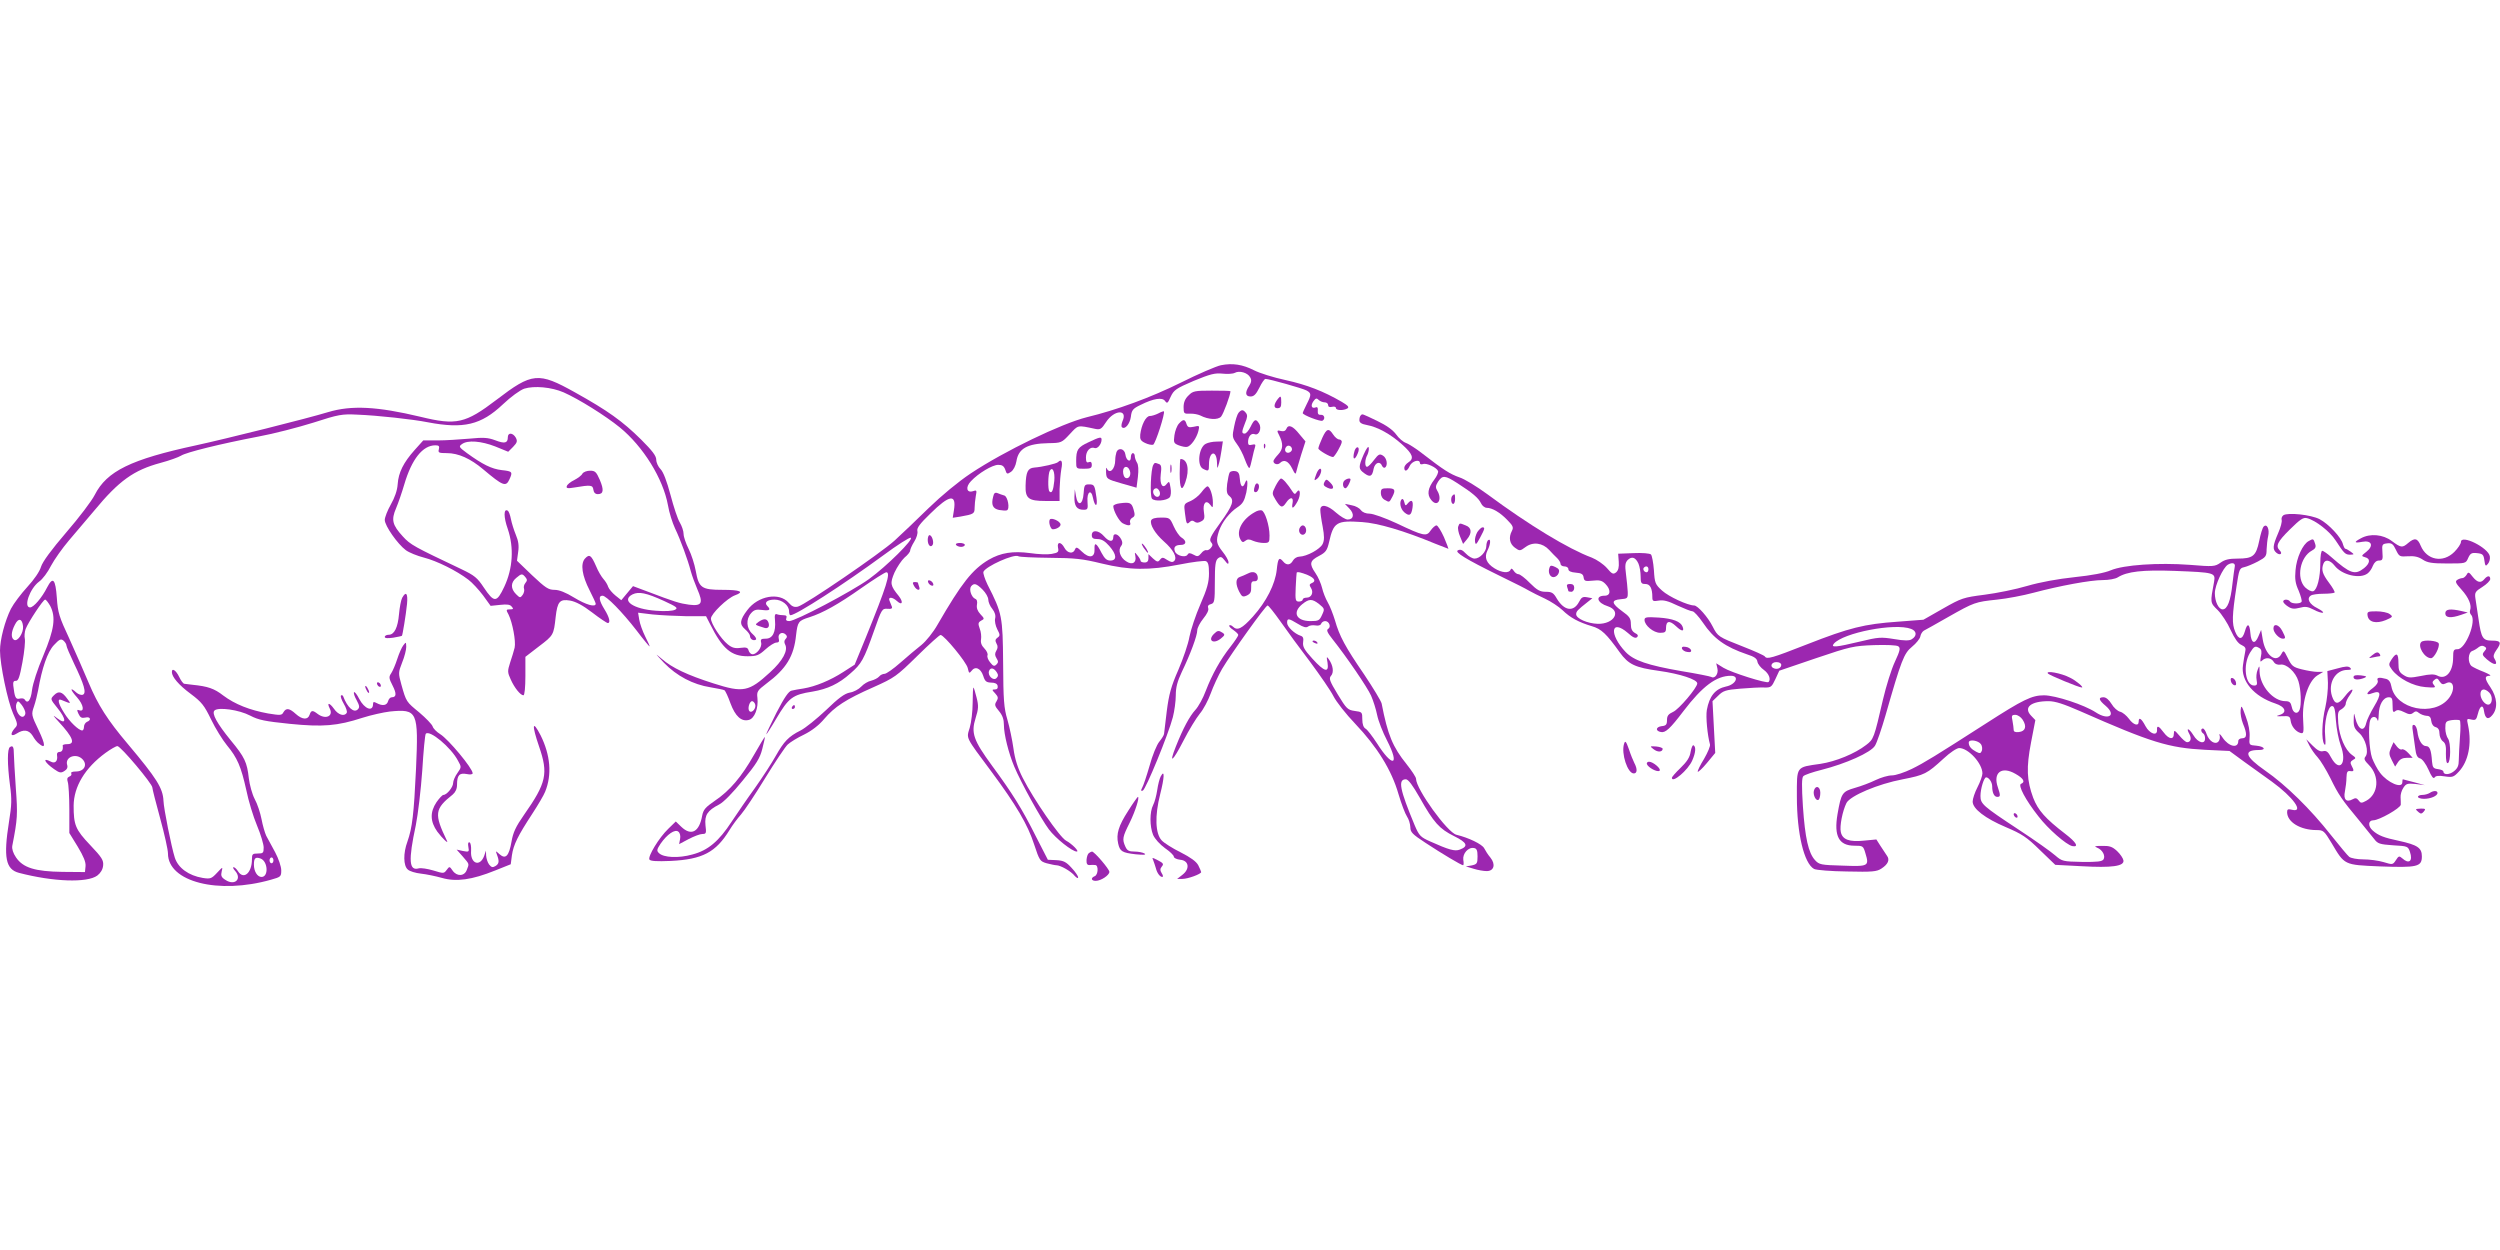 <?xml version="1.0" standalone="no"?>
<!DOCTYPE svg PUBLIC "-//W3C//DTD SVG 20010904//EN"
 "http://www.w3.org/TR/2001/REC-SVG-20010904/DTD/svg10.dtd">
<svg version="1.0" xmlns="http://www.w3.org/2000/svg"
 width="1280pt" height="640pt" viewBox="0 0 1280 640"
 preserveAspectRatio="xMidYMid meet">
<g transform="translate(0,640) scale(0.1,-0.1)"
fill="#9c27b0" stroke="none">
<path d="M6251 4530 c-24 -5 -117 -45 -205 -89 -153 -76 -328 -140 -481 -177
-131 -33 -422 -173 -595 -288 -63 -42 -149 -113 -215 -177 -60 -59 -139 -134
-175 -167 -72 -65 -456 -328 -495 -338 -18 -4 -30 0 -47 20 -48 55 -157 36
-212 -38 -38 -50 -41 -72 -12 -97 15 -13 26 -28 26 -35 0 -16 17 -27 30 -19 5
3 -2 16 -17 29 -32 28 -35 76 -7 107 15 17 27 20 56 16 39 -5 46 1 27 20 -18
18 -1 33 37 33 38 0 74 -29 74 -60 0 -11 3 -20 7 -20 28 0 270 156 476 307 70
52 133 92 140 90 18 -6 -124 -147 -214 -212 -87 -63 -376 -215 -408 -215 -14
0 -19 5 -15 15 4 10 0 15 -14 15 -11 0 -26 2 -34 5 -10 4 -13 -4 -10 -32 5
-59 -12 -93 -47 -93 -24 0 -28 -3 -24 -20 6 -23 -22 -60 -44 -60 -8 0 -17 9
-20 19 -4 15 -11 18 -41 14 -28 -4 -44 0 -66 18 -35 28 -86 106 -86 132 0 24
84 105 123 119 50 18 28 28 -63 28 -109 0 -122 10 -138 98 -6 33 -22 83 -36
111 -14 28 -26 62 -26 77 0 15 -9 41 -19 58 -11 17 -32 81 -48 142 -19 71 -37
118 -51 132 -12 12 -22 34 -22 48 0 20 -20 46 -77 103 -96 95 -172 149 -339
242 -188 105 -219 102 -402 -38 -159 -121 -205 -132 -389 -87 -222 53 -353 60
-473 24 -108 -33 -520 -136 -676 -170 -334 -72 -457 -132 -519 -254 -15 -30
-80 -116 -145 -191 -78 -91 -122 -151 -130 -177 -7 -24 -35 -65 -70 -103 -32
-35 -70 -85 -84 -112 -31 -62 -56 -158 -56 -214 0 -71 39 -259 67 -322 24 -53
25 -59 9 -75 -26 -30 -21 -47 9 -28 36 23 62 20 82 -11 9 -16 23 -34 32 -40
35 -30 35 -8 -1 68 -38 79 -38 81 -24 122 8 24 17 60 21 82 20 115 48 197 81
232 28 30 36 34 49 23 8 -7 15 -18 15 -24 0 -7 18 -49 39 -93 52 -108 65 -152
45 -160 -8 -3 -23 2 -33 11 -34 31 -33 16 3 -24 34 -38 41 -78 10 -66 -10 4
-11 0 -2 -19 9 -19 16 -23 35 -19 26 7 33 -13 8 -22 -8 -4 -15 -15 -15 -25 0
-10 -4 -19 -9 -19 -18 0 -65 45 -92 89 -32 50 -37 77 -14 67 51 -21 50 -21 29
7 -26 36 -44 41 -67 18 -20 -20 -20 -20 17 -66 46 -56 47 -89 1 -54 -27 21
-27 19 6 -17 73 -79 86 -114 44 -114 -14 0 -24 -3 -24 -7 3 -21 -3 -33 -17
-33 -9 0 -14 -7 -12 -17 5 -30 -10 -45 -33 -32 -44 23 -31 -5 18 -39 27 -19
35 -21 52 -10 14 8 19 19 15 31 -13 42 48 64 80 28 25 -28 6 -61 -35 -61 -18
0 -28 -4 -24 -10 3 -6 -1 -13 -10 -16 -11 -5 -13 -12 -8 -28 4 -11 8 -75 8
-141 l0 -120 43 -70 c30 -50 42 -79 40 -100 l-3 -30 -115 1 c-141 2 -202 21
-238 74 -15 22 -22 44 -19 60 27 138 28 160 18 295 -5 77 -10 155 -10 174 0
37 -5 46 -20 36 -14 -8 -14 -86 0 -194 10 -72 9 -103 -5 -189 -29 -183 -17
-243 51 -261 176 -46 349 -52 401 -14 17 13 28 31 30 51 3 27 -6 42 -66 105
-76 80 -85 103 -85 202 1 98 58 193 163 270 26 19 54 35 61 35 17 0 179 -193
179 -212 0 -7 18 -78 40 -158 22 -80 40 -161 40 -180 0 -145 258 -211 528
-134 50 14 52 16 52 48 0 19 -14 60 -31 92 -18 33 -38 71 -46 85 -7 15 -18 53
-24 85 -6 31 -21 78 -35 103 -13 25 -26 73 -30 106 -9 82 -21 108 -93 195 -70
86 -98 137 -83 152 19 19 126 4 183 -26 44 -23 77 -29 202 -42 170 -17 244
-11 373 31 44 14 107 28 140 32 142 14 147 1 134 -294 -11 -231 -19 -301 -44
-372 -22 -59 -21 -124 2 -143 9 -9 40 -18 67 -21 28 -3 76 -13 108 -22 73 -21
153 -10 272 38 l80 32 6 46 c8 54 30 99 104 212 30 46 60 97 66 113 36 88 27
188 -23 289 -43 83 -46 54 -8 -57 48 -139 38 -186 -77 -350 -42 -60 -56 -90
-64 -137 -13 -74 -30 -92 -61 -65 -21 19 -21 19 -14 -1 13 -34 12 -47 -7 -59
-15 -9 -21 -7 -33 8 -8 11 -14 31 -15 45 l-1 26 -9 -27 c-22 -59 -72 -40 -67
26 1 22 -2 41 -8 43 -7 2 -9 -6 -6 -23 5 -26 3 -27 -28 -21 l-32 7 31 -35 c35
-41 34 -36 21 -69 -12 -33 -51 -35 -73 -3 -15 22 -16 22 -30 3 -14 -19 -16
-19 -68 -3 -30 9 -63 14 -75 11 -50 -14 -54 39 -15 221 11 55 26 181 33 280 6
99 14 184 18 188 19 22 129 -69 165 -138 18 -32 18 -33 -3 -63 -12 -16 -22
-40 -22 -51 0 -21 -32 -61 -50 -61 -5 0 -21 -17 -35 -37 -34 -51 -33 -99 4
-151 27 -36 60 -67 49 -46 -66 137 -63 162 30 236 14 12 22 29 22 50 0 49 12
62 49 55 19 -4 31 -2 31 4 0 25 -124 174 -166 200 -18 11 -36 29 -39 40 -4 11
-34 42 -68 71 -67 55 -67 54 -92 143 -16 58 -16 62 4 113 12 29 21 65 21 80
-1 26 -1 26 -15 8 -8 -10 -22 -42 -31 -70 -9 -28 -23 -61 -31 -73 -13 -19 -12
-26 7 -63 21 -41 20 -60 -4 -60 -8 0 -16 -9 -19 -20 -6 -22 -28 -26 -58 -10
-15 8 -19 7 -19 -4 0 -43 -44 -26 -71 26 -11 22 -23 37 -26 34 -4 -3 2 -22 13
-41 15 -28 16 -37 6 -47 -20 -20 -53 9 -75 67 -3 6 -7 7 -11 4 -4 -4 3 -23 14
-42 12 -20 19 -41 15 -47 -12 -20 -44 -10 -65 21 -23 32 -38 34 -22 2 21 -40
-21 -59 -62 -28 -26 20 -33 19 -41 -5 -9 -27 -38 -25 -71 5 -32 29 -49 32 -63
8 -8 -16 -16 -16 -78 -6 -94 17 -170 47 -230 92 -46 36 -79 47 -158 55 -16 2
-35 4 -41 5 -6 0 -18 17 -27 36 -16 33 -37 47 -37 24 0 -25 36 -67 97 -112 56
-42 69 -59 104 -131 22 -46 59 -105 81 -132 53 -64 72 -108 99 -229 11 -55 36
-137 55 -182 19 -45 34 -96 34 -112 0 -28 -3 -31 -30 -31 -27 0 -30 -3 -30
-29 0 -71 -43 -108 -72 -61 -7 11 -17 20 -22 20 -5 0 -2 -8 7 -18 38 -42 -1
-79 -49 -47 -21 13 -24 22 -19 43 6 25 6 25 -24 -7 -28 -30 -34 -32 -73 -26
-72 12 -126 51 -143 104 -17 53 -57 252 -58 291 -3 65 -35 115 -182 290 -105
124 -153 200 -201 314 -23 55 -68 157 -99 226 -52 111 -59 134 -64 209 -7 97
-20 111 -50 53 -26 -52 -69 -102 -87 -102 -35 0 -2 96 46 132 18 12 45 49 61
81 17 32 58 90 92 130 34 40 92 108 129 152 127 154 203 208 340 245 45 12 92
29 105 37 26 17 199 60 397 98 77 14 203 47 280 71 130 42 147 45 226 41 104
-4 285 -24 360 -39 184 -35 273 -14 385 92 41 39 87 72 109 80 51 16 140 8
202 -19 77 -34 213 -119 287 -179 120 -98 222 -262 247 -399 6 -37 23 -90 36
-118 28 -58 66 -162 81 -220 6 -22 21 -63 33 -91 32 -73 24 -88 -42 -80 -50 7
-70 13 -220 70 l-67 25 -30 -36 -30 -36 -30 24 c-16 13 -33 33 -37 44 -3 11
-14 29 -24 40 -10 11 -28 41 -38 66 -25 57 -34 64 -57 39 -24 -27 -15 -87 24
-163 17 -33 31 -64 31 -68 0 -20 -49 -6 -110 31 -44 27 -77 40 -101 40 -31 0
-46 10 -114 74 l-78 75 6 45 c5 33 1 57 -12 88 -10 24 -21 60 -25 80 -4 21
-11 40 -16 43 -22 14 -22 -32 0 -94 32 -95 26 -201 -18 -295 -39 -83 -52 -83
-105 -4 -33 50 -48 62 -115 94 -242 115 -260 124 -300 168 -53 58 -60 84 -34
144 11 26 30 81 42 122 38 129 94 200 159 200 18 0 22 -4 18 -20 -5 -18 0 -20
41 -20 59 0 121 -28 186 -83 101 -85 116 -91 134 -52 18 39 16 42 -39 48 -52
6 -98 29 -178 87 -42 31 -43 34 -26 46 29 22 99 16 171 -12 l66 -27 25 25 c21
22 23 29 14 47 -15 26 -41 28 -41 2 0 -30 -16 -34 -65 -15 -38 14 -60 15 -133
8 -48 -4 -120 -9 -161 -9 l-74 0 -44 -49 c-57 -64 -83 -115 -87 -176 -2 -31
-15 -68 -35 -103 -17 -30 -31 -66 -31 -79 0 -30 66 -124 108 -155 16 -12 58
-29 93 -38 66 -17 167 -67 227 -113 19 -14 53 -51 75 -80 l39 -54 48 5 c36 4
52 2 60 -9 10 -11 9 -14 -9 -14 -20 0 -21 -2 -7 -27 20 -41 38 -136 31 -169
-4 -16 -14 -50 -23 -76 -14 -44 -14 -50 3 -87 19 -43 50 -81 65 -81 6 0 10 42
10 99 l0 98 70 54 c74 56 75 58 85 150 9 79 21 93 74 84 28 -5 65 -24 113 -61
39 -30 75 -54 80 -54 15 0 8 30 -17 70 -28 45 -32 70 -10 70 19 0 100 -82 175
-179 34 -45 64 -81 66 -81 2 0 -8 23 -22 50 -14 28 -28 67 -31 87 l-6 36 74
-9 c41 -4 119 -8 174 -9 l100 0 21 -41 c63 -126 108 -164 191 -164 46 0 58 4
92 35 21 19 46 35 56 35 13 0 16 6 12 21 -6 24 18 38 36 20 8 -8 8 -14 -1 -23
-7 -7 -8 -17 -2 -28 16 -30 -12 -83 -77 -142 -109 -100 -137 -106 -290 -57
-135 43 -212 80 -264 125 -38 32 -36 30 11 -20 65 -67 148 -111 238 -125 34
-6 66 -12 71 -15 5 -3 19 -33 31 -67 25 -67 56 -95 94 -85 29 7 50 60 44 113
-4 32 0 38 46 73 102 76 141 140 152 249 8 68 12 73 69 91 68 22 146 65 265
149 63 44 121 81 128 81 24 0 1 -73 -105 -334 l-57 -139 -59 -38 c-65 -42
-142 -74 -203 -84 -21 -3 -49 -8 -61 -11 -15 -3 -36 -33 -78 -114 -30 -60 -54
-110 -52 -110 2 0 25 35 50 78 65 110 84 125 187 141 77 13 135 40 194 93 57
49 69 71 121 218 39 111 41 115 69 113 21 -2 26 2 22 12 -3 8 -9 22 -12 30 -8
20 15 19 38 -2 27 -25 35 -7 10 25 -44 54 -46 65 -22 121 13 28 36 62 51 76
16 13 29 29 29 36 0 6 9 27 21 46 12 19 19 43 16 54 -4 15 12 37 66 89 99 98
135 103 121 17 l-6 -38 39 6 c68 12 73 15 73 44 0 16 3 43 6 61 6 30 5 32 -15
25 -32 -10 -39 21 -10 51 38 41 110 84 140 84 20 0 29 -6 36 -25 7 -23 10 -24
29 -11 13 9 24 31 28 54 10 65 55 91 164 93 66 1 68 2 109 46 45 48 37 47 131
27 25 -5 32 -1 55 35 42 64 113 67 84 4 -5 -13 -7 -26 -3 -30 15 -15 41 16 46
53 4 34 10 42 50 61 66 33 111 40 125 20 11 -15 14 -12 29 22 16 34 27 42 118
81 85 35 109 41 147 37 25 -3 54 -1 63 4 24 13 66 1 79 -23 8 -14 6 -25 -5
-43 -23 -35 -20 -55 7 -55 17 0 28 11 45 45 12 25 26 45 31 45 19 0 189 -48
210 -59 26 -14 26 -22 1 -71 -11 -22 -20 -42 -20 -45 0 -10 91 -45 101 -39 16
9 10 32 -8 30 -13 -1 -17 5 -16 21 2 15 -2 21 -11 17 -21 -8 -27 10 -11 32 11
15 16 17 26 7 7 -7 21 -13 31 -13 10 0 18 -6 18 -14 0 -9 7 -12 20 -9 11 3 20
0 20 -6 0 -13 39 -14 59 -2 10 7 2 15 -30 34 -93 54 -178 87 -287 111 -61 13
-134 36 -161 50 -59 30 -110 38 -170 26z m-3561 -1085 c10 -12 10 -18 0 -30
-7 -8 -10 -21 -7 -29 3 -8 0 -22 -7 -32 -12 -16 -14 -16 -34 4 -28 28 -28 59
1 83 27 23 31 23 47 4z m710 -122 c65 -30 73 -36 56 -45 -11 -6 -50 -9 -97 -5
-117 8 -181 53 -120 84 32 15 69 8 161 -34z m-3143 -25 c30 -58 21 -120 -35
-254 -30 -70 -54 -144 -58 -177 -6 -53 -23 -74 -38 -48 -3 5 -15 7 -26 4 -20
-5 -25 7 -32 67 -2 18 2 25 13 24 13 -1 20 20 34 96 10 54 15 108 12 120 -3
12 -1 34 4 49 14 36 90 151 100 151 5 0 16 -15 26 -32z m-139 -105 c3 -34 -28
-80 -46 -69 -17 10 -15 41 4 77 18 37 38 33 42 -8z m12 -444 c0 -10 -7 -19
-15 -19 -20 0 -40 43 -31 67 7 17 9 16 27 -6 10 -13 19 -32 19 -42z m3736 46
c8 -20 -16 -49 -29 -36 -11 11 0 51 14 51 5 0 12 -7 15 -15z m-2531 -791 c37
-15 41 -94 4 -94 -21 0 -39 28 -39 63 0 34 8 41 35 31z m65 -9 c0 -8 -4 -15
-10 -15 -5 0 -10 7 -10 15 0 8 5 15 10 15 6 0 10 -7 10 -15z"/>
<path d="M6085 4375 c-17 -16 -25 -35 -25 -59 0 -34 2 -35 33 -34 18 1 41 -4
52 -9 42 -22 91 -24 107 -6 12 14 48 111 48 130 0 2 -43 3 -95 3 -88 0 -98 -2
-120 -25z"/>
<path d="M6543 4358 c-22 -28 -23 -48 -3 -48 16 0 20 7 20 30 0 33 -3 36 -17
18z"/>
<path d="M5930 4283 c-14 -7 -33 -13 -43 -13 -20 0 -43 -45 -49 -95 -2 -24 2
-32 25 -43 16 -8 34 -11 41 -9 12 5 63 164 55 171 -2 1 -15 -3 -29 -11z"/>
<path d="M6341 4286 c-6 -7 -16 -38 -22 -69 -11 -52 -10 -57 13 -89 14 -18 33
-55 42 -81 10 -27 20 -46 23 -43 3 2 9 24 14 48 5 24 12 51 15 60 4 12 0 15
-16 11 -15 -4 -20 -1 -20 13 0 29 16 48 34 41 22 -9 38 31 22 55 -16 26 -24
22 -43 -17 -9 -19 -23 -35 -30 -35 -17 0 -16 9 2 55 12 28 13 40 4 51 -14 18
-23 18 -38 0z"/>
<path d="M6967 4273 c-4 -3 -7 -14 -7 -24 0 -13 11 -20 38 -25 55 -10 121 -46
180 -99 56 -50 64 -73 32 -93 -11 -7 -20 -19 -20 -27 0 -23 16 -18 28 10 12
25 52 36 52 14 0 -6 7 -8 16 -5 18 7 70 -18 77 -36 2 -7 -6 -26 -19 -43 -34
-45 -39 -77 -16 -105 32 -40 59 3 30 49 -9 15 -8 24 5 45 23 34 35 33 99 -8
78 -50 108 -76 121 -103 5 -12 19 -23 29 -23 28 0 69 -24 106 -63 29 -29 32
-38 23 -55 -18 -34 -12 -66 15 -86 25 -18 26 -18 56 4 37 27 86 21 120 -16 13
-14 31 -33 41 -42 9 -9 17 -22 17 -29 0 -7 9 -13 20 -13 11 0 20 -6 20 -14 0
-10 13 -16 38 -18 29 -2 38 -8 40 -24 3 -19 8 -21 46 -17 35 4 48 1 65 -16 30
-30 28 -61 -3 -61 -50 0 -39 -37 16 -54 72 -24 33 -92 -52 -90 -53 2 -110 27
-110 49 0 15 7 22 59 63 l24 19 -27 5 c-22 4 -29 0 -41 -23 -28 -54 -76 -47
-114 16 -17 30 -26 35 -56 35 -30 0 -45 8 -82 45 -24 25 -51 45 -58 45 -8 0
-19 8 -25 18 -8 12 -13 13 -16 5 -8 -19 -45 -16 -82 7 -42 26 -54 56 -36 92
16 31 18 62 4 53 -5 -3 -10 -17 -10 -31 0 -29 -33 -64 -60 -64 -12 0 -32 12
-45 26 -18 19 -28 23 -41 16 -17 -9 39 -44 210 -128 102 -50 128 -63 156 -79
14 -8 50 -26 80 -40 30 -14 71 -41 90 -59 40 -39 83 -62 150 -82 49 -14 75
-39 143 -134 45 -62 78 -78 202 -95 107 -15 195 -44 195 -64 0 -22 -95 -134
-124 -146 -24 -11 -31 -20 -31 -42 0 -23 -5 -29 -28 -31 -30 -4 -32 -25 -3
-30 23 -5 47 17 116 108 97 127 168 180 242 180 46 0 26 -45 -25 -55 -55 -12
-85 -49 -98 -120 -6 -35 3 -129 16 -176 3 -8 -11 -41 -30 -74 -20 -32 -34 -62
-33 -66 2 -4 23 15 47 44 l43 52 -7 132 -7 133 29 28 c25 25 38 30 113 36 47
4 102 7 122 6 35 -1 39 2 58 43 l20 43 188 64 c177 60 193 63 297 67 62 2 116
0 124 -6 12 -8 10 -21 -17 -79 -18 -38 -45 -125 -61 -193 -46 -199 -48 -204
-86 -233 -58 -45 -156 -85 -235 -97 -126 -18 -120 -10 -120 -168 0 -190 37
-342 88 -370 12 -6 87 -12 169 -13 129 -3 152 -1 176 15 34 22 44 45 28 66 -6
9 -21 31 -33 50 l-21 33 -63 -6 c-75 -8 -111 5 -119 44 -7 30 9 109 29 149 20
37 161 97 288 121 112 22 124 28 209 106 33 31 68 54 80 54 47 0 119 -79 119
-130 0 -11 -11 -43 -25 -70 -14 -27 -25 -60 -25 -74 0 -37 64 -86 170 -131 82
-35 106 -50 174 -117 l79 -76 134 -7 c157 -9 220 0 215 30 -2 11 -16 32 -33
48 -24 22 -38 27 -77 26 -37 0 -42 -2 -25 -9 28 -11 44 -42 33 -60 -7 -11 -32
-14 -110 -13 -98 2 -102 3 -137 33 -19 17 -103 77 -187 132 -185 122 -196 132
-196 173 0 36 18 95 29 95 14 0 31 -25 31 -46 0 -33 10 -54 26 -54 17 0 17 7
3 49 -26 75 19 110 90 69 41 -23 52 -42 29 -51 -18 -6 23 -84 89 -167 49 -64
142 -145 173 -152 36 -7 20 20 -35 62 -103 79 -140 121 -165 185 -33 90 -36
154 -11 284 l22 114 -22 23 c-40 42 -1 74 89 74 35 0 77 -14 162 -51 365 -161
453 -188 640 -198 l125 -6 75 -55 c41 -30 105 -76 142 -102 109 -79 167 -160
103 -144 -20 5 -25 3 -25 -12 0 -51 68 -92 151 -92 35 0 39 -4 77 -67 67 -113
62 -111 247 -119 191 -7 215 -2 215 51 0 44 -22 59 -118 80 -76 16 -105 27
-134 53 -25 22 -23 52 3 52 30 0 139 62 141 80 0 8 0 26 -1 38 -1 13 5 35 14
48 14 22 21 24 63 20 l47 -6 -55 15 c-30 8 -56 14 -57 15 -2 0 -3 -7 -3 -15 0
-35 -75 -3 -114 48 -14 18 -32 53 -41 76 -15 43 -21 165 -9 195 8 21 31 20 37
-1 3 -10 5 2 6 27 1 52 23 90 52 90 16 0 19 -7 19 -41 0 -34 3 -39 14 -30 10
8 21 7 45 -5 25 -13 35 -13 46 -4 12 10 18 10 31 -1 9 -7 26 -13 38 -14 15 0
22 -7 24 -26 2 -17 11 -29 23 -32 13 -4 19 -14 19 -32 0 -15 8 -34 18 -41 13
-9 17 -25 15 -64 0 -32 3 -50 10 -47 15 5 16 104 1 125 -7 9 -14 33 -14 53 0
34 3 37 33 42 17 2 36 2 41 -1 4 -2 5 -41 1 -86 -3 -44 -6 -98 -6 -118 0 -28
-6 -42 -25 -57 -24 -19 -54 -19 -54 -1 0 5 -12 10 -27 12 -24 3 -28 8 -31 38
-4 61 -12 80 -31 80 -20 0 -39 31 -44 74 -2 17 -9 32 -16 34 -10 3 -12 -5 -7
-34 3 -22 8 -60 12 -86 4 -34 11 -48 25 -51 11 -3 29 -27 43 -58 15 -35 25
-48 31 -40 5 9 21 11 52 6 40 -6 46 -4 73 25 48 52 66 141 47 234 -8 37 -8 38
16 32 22 -5 26 -2 34 30 10 42 27 49 31 14 6 -40 21 -48 43 -21 29 35 25 90
-10 142 -31 45 -31 59 -3 59 9 1 -5 9 -31 20 -27 10 -55 24 -63 30 -20 18 -18
69 4 77 9 3 24 12 32 19 10 8 21 10 30 4 12 -7 12 -11 0 -25 -13 -15 -11 -20
13 -41 40 -34 60 -31 38 5 -7 10 -3 24 10 42 28 39 24 49 -21 49 -48 0 -56 12
-70 111 -6 41 -13 88 -16 106 -4 29 -1 35 36 58 22 14 40 32 40 40 0 19 -14
19 -30 0 -18 -22 -36 -18 -60 12 -19 25 -23 26 -31 10 -6 -9 -15 -17 -22 -17
-7 0 -18 -4 -26 -9 -12 -8 -8 -17 22 -50 37 -41 53 -80 44 -105 -3 -7 -1 -18
5 -24 30 -30 -29 -178 -70 -176 -19 0 -22 -5 -22 -43 0 -73 -38 -116 -81 -92
-16 8 -37 8 -84 -2 -56 -11 -66 -10 -89 5 -22 14 -26 24 -26 61 0 51 -10 57
-35 19 -16 -25 -16 -28 2 -53 34 -45 108 -84 171 -89 50 -4 55 -3 44 10 -10
12 -9 18 2 27 12 10 17 9 27 -8 10 -15 17 -17 31 -10 41 22 52 -30 16 -76 -76
-97 -272 -57 -294 60 -4 23 -13 35 -27 39 -37 10 -50 7 -43 -9 3 -9 -6 -23
-24 -37 -37 -27 -39 -41 -3 -27 44 16 47 -4 9 -67 -19 -32 -38 -71 -41 -86
-11 -49 -41 -35 -56 26 -7 30 -7 30 -8 -10 -1 -33 4 -46 28 -67 33 -29 51 -98
32 -121 -9 -11 -5 -20 18 -43 56 -57 49 -149 -14 -183 -24 -13 -28 -13 -39 2
-9 12 -16 14 -30 6 -32 -18 -49 -2 -40 40 4 20 8 53 8 72 1 28 5 34 19 32 20
-3 21 2 7 28 -8 15 -6 21 7 29 17 9 16 11 -5 26 -35 25 -64 93 -70 161 -4 56
-2 63 17 73 11 7 21 19 21 27 0 9 9 29 21 45 29 41 7 36 -25 -6 -34 -44 -51
-44 -66 0 -22 67 17 135 78 135 20 0 23 3 15 11 -9 9 -25 8 -64 -3 l-53 -14 3
-60 c1 -32 -5 -88 -13 -124 -18 -74 -21 -168 -6 -190 7 -10 8 2 5 40 -7 67 13
155 35 155 12 0 16 -17 20 -75 3 -41 14 -98 24 -125 35 -93 -5 -144 -49 -63
-15 29 -24 36 -41 32 -14 -4 -30 5 -53 28 l-33 33 16 -32 c9 -18 28 -45 42
-60 14 -15 44 -64 66 -108 41 -84 58 -109 148 -217 30 -37 64 -79 76 -94 18
-24 28 -27 97 -32 74 -4 76 -5 86 -34 16 -47 -5 -64 -39 -33 -16 14 -19 13
-33 -9 -16 -24 -17 -24 -63 -10 -26 8 -73 14 -104 14 -31 0 -63 6 -72 13 -8 6
-50 57 -94 112 -104 132 -230 256 -337 330 -103 72 -113 105 -31 105 39 0 28
18 -13 22 -38 3 -38 3 -35 45 2 27 -5 66 -20 105 -21 58 -23 60 -26 32 -2 -18
4 -49 12 -69 22 -52 21 -75 -4 -75 -11 0 -20 -6 -20 -14 0 -40 -49 -29 -80 17
-12 18 -19 24 -16 13 4 -10 1 -25 -5 -32 -16 -19 -48 0 -61 37 -5 16 -14 29
-19 29 -12 0 -11 -17 1 -25 6 -3 10 -15 10 -26 0 -32 -36 -23 -60 17 -23 37
-40 41 -20 5 12 -23 6 -41 -12 -41 -7 0 -24 15 -39 33 -26 30 -28 31 -29 10 0
-32 -25 -29 -52 7 -25 34 -36 38 -34 13 2 -34 -38 -20 -59 19 -21 40 -35 49
-35 23 0 -25 -27 -17 -50 15 -12 16 -32 33 -45 36 -13 3 -33 21 -44 40 -13 21
-28 34 -41 34 -28 0 -25 -14 11 -44 57 -49 14 -76 -51 -33 -58 38 -206 87
-265 87 -62 0 -107 -22 -295 -143 -265 -170 -317 -202 -382 -234 -37 -18 -82
-33 -101 -33 -20 0 -57 -11 -84 -24 -26 -13 -74 -31 -106 -40 -65 -19 -70 -26
-89 -135 -19 -112 7 -161 87 -161 43 0 45 -1 56 -39 20 -66 16 -68 -117 -63
-111 3 -120 5 -141 28 -34 37 -51 114 -62 274 -7 108 -6 148 2 156 7 7 48 21
92 32 126 32 254 89 275 124 10 16 34 87 54 156 81 283 94 317 136 351 21 17
40 41 42 52 2 12 10 25 18 30 8 4 64 35 123 69 136 77 140 78 252 90 50 5 134
21 186 35 136 36 292 65 355 65 30 0 65 6 77 14 48 30 127 39 291 33 205 -8
210 -9 202 -56 -20 -108 -21 -106 19 -145 20 -20 50 -66 66 -102 20 -43 38
-69 55 -76 21 -10 24 -17 19 -37 -3 -15 -8 -44 -11 -67 -12 -80 56 -160 166
-196 52 -17 62 -47 20 -59 -19 -6 -16 -7 15 -6 36 2 40 -1 43 -23 4 -29 26
-56 51 -63 16 -4 17 2 13 69 -6 96 27 197 73 226 l30 18 -30 0 c-16 0 -52 6
-80 13 -45 11 -52 18 -71 57 -21 42 -22 42 -33 22 -27 -51 -83 -7 -96 75 l-8
48 -14 -33 c-18 -44 -37 -36 -41 16 -4 50 -16 54 -28 10 -13 -45 -32 -46 -50
-2 -17 41 -16 81 7 232 13 86 15 93 39 98 14 3 45 16 70 29 41 22 45 27 45 62
1 21 4 52 8 68 8 35 -6 66 -23 49 -6 -6 -16 -39 -23 -74 -16 -77 -32 -90 -110
-90 -44 0 -66 -5 -88 -21 -29 -20 -36 -21 -157 -11 -162 12 -339 0 -405 -28
-30 -13 -98 -26 -185 -35 -86 -9 -178 -26 -243 -45 -57 -17 -155 -37 -218 -45
-109 -14 -118 -17 -213 -71 l-100 -57 -131 -10 c-172 -12 -248 -31 -465 -116
-181 -71 -206 -78 -216 -62 -3 5 -54 28 -113 51 -125 49 -128 51 -154 102 -24
48 -77 108 -95 108 -32 0 -130 45 -164 76 -35 32 -38 38 -42 105 -3 39 -10 75
-15 80 -6 6 -45 9 -89 7 l-79 -3 3 -41 c2 -28 -2 -44 -13 -54 -15 -12 -21 -10
-48 22 -18 20 -52 43 -77 53 -119 44 -322 167 -534 324 -53 39 -118 79 -144
87 -48 17 -81 38 -187 120 -33 26 -72 51 -86 56 -15 5 -38 25 -51 44 -17 23
-49 46 -97 69 -82 39 -75 37 -84 28z m1422 -759 c6 -14 11 -43 11 -64 0 -35 3
-40 24 -40 24 0 36 -21 36 -68 0 -20 4 -22 33 -17 24 4 48 -2 95 -25 35 -16
70 -30 78 -30 7 0 31 -26 53 -58 55 -82 114 -124 225 -162 38 -12 52 -22 54
-38 2 -12 17 -31 33 -42 26 -19 37 -48 24 -62 -9 -9 -192 49 -231 73 l-37 23
6 -26 c7 -27 -13 -55 -31 -44 -5 3 -74 17 -154 30 -172 30 -243 54 -285 98
-86 91 -76 173 12 97 25 -23 39 -29 47 -21 7 7 4 14 -11 21 -15 9 -21 21 -21
46 0 29 -7 39 -45 66 -55 40 -57 57 -7 61 35 3 37 4 36 38 -1 19 -5 60 -9 91
-6 45 -4 58 9 72 21 20 40 14 55 -19z m3053 -15 c-2 -8 -7 -48 -12 -89 -9 -86
-26 -130 -50 -130 -21 0 -40 40 -40 83 0 40 42 131 67 146 22 13 39 8 35 -10z
m-3002 -14 c0 -8 -4 -15 -9 -15 -13 0 -22 16 -14 24 11 11 23 6 23 -9z m1345
-305 c29 -11 31 -36 3 -53 -12 -8 -38 -8 -90 1 -68 11 -81 10 -176 -13 -121
-29 -150 -32 -133 -11 47 56 313 108 396 76z m1784 -99 c10 -6 12 -19 7 -42
-5 -26 -4 -31 6 -21 18 18 46 15 59 -6 7 -12 20 -17 34 -15 31 6 79 -38 93
-85 13 -42 16 -120 6 -146 -10 -26 -34 -18 -40 14 -5 24 -12 30 -33 30 -62 0
-130 78 -132 152 0 32 -1 32 -10 8 -6 -14 -8 -37 -5 -52 4 -22 2 -28 -13 -28
-45 0 -59 105 -21 168 21 34 27 37 49 23z m-2449 -85 c0 -16 -19 -25 -37 -18
-23 8 -14 32 12 32 15 0 25 -6 25 -14z m3625 -142 c18 -18 17 -55 -1 -61 -18
-6 -44 26 -44 53 0 28 21 32 45 8z m-2389 -139 c22 -34 15 -59 -19 -63 -18 -2
-27 1 -27 11 0 8 -3 29 -6 46 -6 27 -4 31 15 31 11 0 28 -11 37 -25z m-213
-126 c6 -9 7 -24 4 -33 -6 -14 -10 -15 -29 -5 -26 14 -38 28 -38 47 0 19 50
11 63 -9z"/>
<path d="M8420 3226 c0 -28 46 -66 80 -66 25 0 30 4 30 24 0 38 18 41 51 10
29 -28 44 -29 34 -3 -10 27 -50 42 -122 47 -64 4 -73 2 -73 -12z"/>
<path d="M8612 3078 c3 -7 15 -15 27 -16 16 -3 22 1 19 10 -3 7 -15 15 -27 16
-16 3 -22 -1 -19 -10z"/>
<path d="M6036 4231 c-10 -11 -20 -38 -23 -60 -5 -37 -3 -41 22 -51 16 -6 35
-10 43 -8 20 4 49 46 58 82 6 27 6 28 -24 21 -25 -5 -31 -3 -37 14 -8 26 -17
26 -39 2z"/>
<path d="M6586 4204 c-4 -10 -13 -14 -26 -11 -22 6 -24 3 -11 -21 22 -44 21
-71 -4 -98 -14 -15 -25 -30 -25 -35 0 -15 22 -21 33 -10 21 21 43 11 62 -26
15 -31 19 -34 22 -18 2 11 14 50 25 87 l22 68 -31 37 c-34 43 -57 52 -67 27z
m29 -105 c0 -7 -8 -15 -17 -17 -18 -3 -25 18 -11 32 10 10 28 1 28 -15z"/>
<path d="M6770 4158 c-11 -24 -20 -48 -20 -54 0 -9 60 -44 75 -44 8 0 45 64
45 78 0 6 -6 12 -14 12 -7 0 -21 11 -30 25 -23 35 -34 31 -56 -17z"/>
<path d="M5574 4136 c-56 -26 -64 -38 -64 -97 0 -39 0 -39 40 -39 33 0 40 3
40 20 0 13 -5 18 -15 14 -11 -5 -15 1 -15 24 0 33 22 57 45 48 14 -5 35 20 35
43 0 16 -9 14 -66 -13z"/>
<path d="M6174 4128 c-36 -17 -47 -111 -15 -128 29 -15 31 -13 31 23 0 67 39
76 41 9 1 -33 2 -34 8 -12 5 14 11 47 15 73 l7 47 -33 -1 c-18 0 -43 -5 -54
-11z"/>
<path d="M6471 4114 c0 -11 3 -14 6 -6 3 7 2 16 -1 19 -3 4 -6 -2 -5 -13z"/>
<path d="M6982 4073 c-28 -65 -27 -74 3 -96 30 -22 41 -17 48 23 7 32 33 41
43 15 4 -8 10 -12 15 -9 16 10 10 49 -10 61 -17 11 -23 8 -46 -22 -14 -19 -30
-35 -36 -35 -12 0 -12 37 2 61 5 11 9 28 7 37 -2 10 -12 -4 -26 -35z"/>
<path d="M6936 4094 c-3 -9 -6 -23 -6 -32 0 -21 15 -5 25 26 7 25 -9 31 -19 6z"/>
<path d="M5716 4084 c-3 -9 -6 -26 -6 -39 0 -47 -29 -76 -44 -42 -3 6 -4 -3
-3 -22 2 -33 3 -34 79 -56 l77 -22 7 55 c4 36 3 62 -5 74 -6 10 -11 25 -11 33
0 8 -4 15 -10 15 -5 0 -10 -9 -10 -21 0 -30 -24 -18 -28 14 -4 30 -36 38 -46
11z m69 -95 c8 -23 -7 -45 -24 -35 -6 4 -11 18 -11 32 0 30 26 32 35 3z"/>
<path d="M6040 3975 c0 -79 11 -96 29 -44 23 65 11 119 -25 119 -2 0 -4 -34
-4 -75z"/>
<path d="M5417 4034 c-8 -8 -81 -25 -122 -28 -33 -3 -42 -22 -44 -92 -2 -66
15 -79 101 -79 l73 0 0 60 c1 33 5 79 9 103 8 39 1 54 -17 36z m-19 -96 c-5
-50 -13 -67 -25 -54 -9 9 -7 91 2 106 14 23 27 -5 23 -52z"/>
<path d="M5905 4020 c-13 -21 -18 -159 -7 -173 13 -16 76 -11 91 7 6 7 8 29 4
49 -5 32 -7 35 -18 21 -22 -30 -38 -6 -32 47 5 37 3 49 -9 53 -21 8 -22 8 -29
-4z m32 -136 c9 -23 -11 -38 -26 -20 -13 16 -7 36 10 36 5 0 12 -7 16 -16z"/>
<path d="M5992 4000 c0 -19 2 -27 5 -17 2 9 2 25 0 35 -3 9 -5 1 -5 -18z"/>
<path d="M6740 3974 c-13 -34 -13 -39 4 -25 17 14 28 51 15 51 -5 0 -14 -12
-19 -26z"/>
<path d="M2982 3975 c-4 -9 -23 -23 -42 -33 -19 -9 -36 -23 -38 -31 -4 -11 4
-13 39 -7 83 14 94 13 97 -11 2 -15 10 -23 23 -23 29 0 32 21 10 73 -18 41
-24 47 -50 47 -17 0 -34 -7 -39 -15z"/>
<path d="M6296 3981 c-4 -6 -9 -32 -13 -59 -4 -37 -2 -51 11 -61 27 -22 19
-47 -45 -136 -51 -70 -59 -88 -49 -100 10 -12 10 -18 0 -30 -7 -9 -18 -14 -24
-12 -6 2 -18 -5 -26 -16 -14 -17 -20 -18 -39 -7 -19 10 -25 10 -31 0 -10 -17
-56 -5 -64 16 -9 22 1 34 30 34 29 0 31 21 3 38 -11 7 -29 33 -40 58 -19 43
-21 44 -65 44 -29 0 -46 -5 -50 -14 -8 -21 19 -67 65 -108 49 -43 70 -83 53
-100 -8 -8 -17 -7 -36 5 -21 14 -26 15 -37 1 -10 -13 -15 -12 -36 7 l-23 22 0
-21 c0 -15 -6 -22 -20 -22 -11 0 -20 4 -20 8 0 5 -7 17 -16 28 -15 19 -15 18
-11 -3 7 -34 -16 -48 -47 -27 -31 19 -43 58 -26 78 8 11 8 20 1 34 -15 29 -41
36 -41 12 0 -27 -22 -25 -48 5 -27 31 -62 34 -62 5 0 -15 7 -20 29 -20 21 0
38 -10 60 -35 39 -44 41 -75 6 -75 -19 0 -29 10 -45 39 -26 52 -38 58 -36 19
2 -43 -27 -49 -65 -12 -24 23 -29 25 -35 11 -9 -25 -39 -20 -54 8 -17 32 -39
33 -33 1 5 -22 1 -26 -32 -32 -21 -4 -70 -2 -110 4 -89 12 -151 2 -213 -34
-84 -50 -139 -120 -261 -331 -23 -41 -59 -85 -83 -105 -23 -18 -72 -59 -107
-90 -36 -32 -73 -58 -82 -58 -9 0 -22 -6 -28 -14 -7 -8 -25 -17 -40 -21 -16
-3 -39 -17 -51 -30 -13 -14 -39 -28 -59 -31 -27 -5 -58 -28 -122 -90 -48 -45
-106 -92 -130 -104 -62 -31 -85 -56 -127 -130 -20 -36 -68 -110 -107 -165 -40
-55 -93 -133 -119 -172 -66 -101 -121 -147 -201 -168 -71 -20 -148 -16 -171 7
-13 12 -11 19 8 48 34 49 74 76 91 62 9 -7 12 -23 9 -38 l-5 -26 49 26 c27 14
58 26 70 26 20 0 21 4 16 45 -5 52 10 75 70 106 22 11 70 60 121 123 70 85 88
114 100 162 9 33 14 60 13 61 -1 1 -26 -40 -55 -91 -64 -113 -124 -184 -201
-236 -48 -33 -59 -45 -65 -77 -15 -83 -56 -105 -107 -56 l-28 27 -38 -37 c-48
-46 -106 -142 -97 -158 6 -8 37 -10 109 -7 163 8 231 44 301 158 15 25 42 61
59 80 17 19 73 103 123 185 51 83 103 161 116 173 13 12 50 35 84 51 40 20 75
47 103 80 54 63 110 100 253 163 107 48 117 55 223 159 61 60 115 109 120 108
19 -2 133 -140 139 -170 6 -27 8 -28 19 -14 19 26 47 14 60 -25 9 -29 16 -34
41 -35 20 0 31 -6 33 -17 2 -12 -3 -18 -14 -18 -16 0 -16 -2 2 -21 15 -17 16
-23 6 -40 -11 -17 -9 -24 13 -50 18 -22 25 -42 25 -71 0 -48 24 -144 53 -213
34 -81 136 -266 177 -321 35 -47 120 -114 143 -114 15 0 -25 40 -55 56 -32 17
-167 213 -222 322 -25 49 -40 96 -47 149 -6 43 -20 110 -31 148 -18 60 -21
101 -22 290 -2 240 -5 255 -80 402 -14 29 -23 58 -21 65 11 28 158 94 179 80
6 -4 79 -7 161 -8 128 -1 167 -5 265 -29 144 -35 243 -36 401 -5 65 13 124 20
133 17 12 -5 16 -20 16 -63 0 -44 -9 -78 -44 -158 -24 -55 -49 -130 -56 -166
-6 -36 -32 -112 -57 -170 -37 -84 -48 -125 -59 -210 -7 -58 -13 -110 -14 -117
0 -6 -11 -24 -24 -40 -13 -15 -36 -71 -50 -123 -15 -52 -32 -103 -38 -113 -8
-15 -7 -18 3 -15 15 5 132 290 154 376 8 31 15 81 15 112 0 41 8 71 31 120 44
91 79 186 79 213 0 12 14 39 31 60 19 23 29 44 25 53 -4 11 1 18 14 21 18 5
20 14 20 113 0 86 3 110 16 121 14 11 19 9 35 -11 14 -19 19 -21 19 -9 0 9
-13 33 -30 54 -33 42 -35 56 -19 106 16 46 54 95 95 122 27 18 35 32 45 75 10
52 6 82 -7 48 -11 -28 -23 -18 -26 22 -2 29 -8 38 -25 40 -11 2 -24 -2 -27 -7z
m-1265 -600 c16 -16 29 -39 29 -51 0 -12 9 -34 21 -48 13 -17 18 -34 14 -49
-3 -13 2 -37 11 -55 15 -28 15 -33 1 -43 -11 -8 -13 -15 -5 -30 8 -13 7 -24
-1 -37 -8 -14 -8 -23 1 -38 10 -16 10 -22 0 -32 -11 -11 -17 -9 -32 10 -11 13
-17 29 -14 37 3 7 -4 23 -16 35 -15 15 -20 30 -17 47 2 14 0 38 -7 55 -9 25
-8 31 7 40 18 9 18 11 -3 33 -15 16 -21 32 -18 49 3 16 0 27 -9 30 -19 8 -33
48 -21 64 15 18 27 15 59 -17z m73 -424 c8 -12 7 -20 -2 -29 -16 -16 -47 13
-38 37 7 19 25 16 40 -8z"/>
<path d="M6531 3912 c-19 -38 -19 -39 -1 -69 26 -43 35 -46 54 -18 21 32 40
32 34 0 -7 -35 4 -31 26 9 18 34 13 73 -6 45 -7 -11 -11 -10 -21 5 -25 39 -49
66 -58 66 -5 0 -17 -17 -28 -38z"/>
<path d="M6781 3932 c-7 -14 -4 -20 15 -29 31 -15 40 1 15 26 -19 19 -21 19
-30 3z"/>
<path d="M6883 3939 c-12 -12 -7 -39 6 -39 4 0 13 11 19 25 9 20 9 25 -1 25
-7 0 -18 -5 -24 -11z"/>
<path d="M6426 3915 c-8 -23 -8 -35 3 -35 13 0 23 32 13 42 -6 6 -12 3 -16 -7z"/>
<path d="M5548 3873 c-4 -59 -30 -67 -39 -13 l-6 35 -2 -40 c-1 -46 12 -65 47
-65 21 0 23 4 20 41 -4 51 19 67 28 20 10 -49 25 -48 18 1 -9 64 -11 68 -38
68 -23 0 -25 -4 -28 -47z"/>
<path d="M6151 3879 c-13 -17 -38 -37 -57 -45 -33 -14 -33 -15 -27 -62 7 -55
9 -60 25 -44 8 8 15 8 24 1 9 -7 19 -7 33 1 18 9 20 17 15 49 -7 45 11 65 33
36 12 -17 13 -16 13 12 0 37 -16 83 -28 83 -4 0 -19 -14 -31 -31z"/>
<path d="M7070 3875 c0 -14 8 -29 21 -35 23 -13 22 -13 38 17 18 35 13 43 -24
43 -31 0 -35 -3 -35 -25z"/>
<path d="M5085 3857 c-11 -42 -2 -61 30 -68 17 -3 35 -4 40 -2 17 6 5 71 -13
76 -10 3 -25 8 -34 12 -13 5 -19 1 -23 -18z"/>
<path d="M7437 3863 c-11 -10 -8 -43 3 -43 6 0 10 11 10 25 0 26 -2 29 -13 18z"/>
<path d="M7177 3844 c-14 -14 -7 -50 13 -67 26 -22 36 -16 42 23 5 36 -4 46
-23 24 -12 -15 -14 -15 -19 5 -3 13 -8 19 -13 15z"/>
<path d="M5733 3823 c-18 -2 -33 -9 -33 -14 0 -24 30 -78 48 -88 29 -15 45
-14 38 4 -3 8 2 19 11 24 14 7 15 15 7 42 -10 35 -18 39 -71 32z"/>
<path d="M6909 3796 c27 -28 22 -56 -9 -56 -11 0 -37 16 -59 35 -44 40 -81 47
-81 14 0 -12 5 -50 12 -85 9 -49 9 -70 0 -89 -13 -27 -81 -64 -119 -65 -12 0
-27 -9 -33 -20 -13 -24 -33 -26 -50 -5 -21 25 -27 17 -33 -42 -8 -74 -53 -163
-122 -240 -56 -62 -80 -74 -103 -51 -6 6 -14 9 -18 6 -3 -4 6 -14 20 -23 14
-10 26 -21 26 -26 0 -5 -18 -32 -39 -59 -53 -67 -95 -143 -127 -226 -14 -38
-38 -82 -54 -99 -29 -32 -62 -92 -100 -188 -37 -93 -16 -77 39 30 28 55 66
117 84 139 18 21 43 68 56 104 13 36 39 92 58 125 46 78 223 325 233 325 5 0
34 -37 66 -82 32 -46 100 -139 152 -207 51 -69 105 -147 119 -175 14 -28 64
-92 112 -142 112 -118 186 -237 221 -359 15 -51 35 -103 44 -116 9 -13 16 -37
17 -54 0 -26 10 -36 77 -80 85 -56 184 -115 193 -115 3 0 4 12 1 28 -4 32 26
66 55 60 14 -2 18 -13 18 -43 0 -36 -3 -40 -30 -46 l-30 -5 40 -12 c22 -7 52
-12 67 -12 37 0 47 34 19 69 -12 14 -26 36 -32 48 -11 21 -80 54 -142 69 -46
11 -207 234 -207 287 0 8 -22 41 -48 74 -71 88 -97 150 -128 311 -3 13 -43 79
-89 148 -98 143 -127 197 -150 278 -10 32 -26 74 -37 92 -11 19 -24 52 -29 74
-5 21 -20 56 -34 76 -33 48 -29 63 19 88 34 18 41 28 51 71 23 102 38 111 169
102 80 -5 214 -44 375 -111 36 -14 66 -26 67 -26 1 0 -9 27 -23 60 -15 33 -32
60 -38 60 -7 0 -20 -12 -30 -26 -21 -32 -34 -30 -175 37 -58 27 -120 49 -137
49 -20 0 -37 7 -45 18 -7 10 -28 22 -47 25 l-35 7 23 -24z m-214 -340 c37 -16
45 -33 20 -42 -11 -5 -12 -10 -3 -24 15 -23 3 -50 -22 -50 -11 0 -20 -4 -20
-10 0 -5 -9 -10 -19 -10 -18 0 -20 6 -17 73 2 39 4 73 5 75 3 6 24 1 56 -12z
m59 -149 c28 -23 29 -25 15 -55 -13 -29 -18 -32 -59 -32 -73 0 -95 44 -42 87
35 28 50 28 86 0z m-109 -101 c29 -18 43 -21 52 -14 7 6 24 8 37 6 15 -3 27 0
30 8 3 8 12 14 21 14 20 0 32 -30 15 -40 -10 -6 -4 -19 22 -52 71 -89 179
-247 198 -290 11 -25 25 -69 31 -99 6 -30 29 -89 51 -131 67 -131 28 -140 -53
-12 -23 35 -48 68 -57 73 -11 6 -17 23 -17 48 0 37 -1 38 -39 43 -36 5 -42 11
-87 85 -42 69 -46 82 -34 95 15 17 11 52 -11 84 -12 17 -13 15 -7 -17 8 -54
-15 -48 -77 20 -42 46 -51 62 -48 85 3 20 0 29 -13 33 -31 10 -69 46 -69 66 0
25 7 24 55 -5z m624 -890 c72 -128 101 -160 176 -197 67 -33 75 -52 29 -69
-25 -10 -56 -1 -152 42 -49 22 -56 29 -79 83 -76 183 -87 235 -45 235 12 0 34
-29 71 -94z"/>
<path d="M6720 3116 c0 -2 7 -7 16 -10 8 -3 12 -2 9 4 -6 10 -25 14 -25 6z"/>
<path d="M6425 3778 c-64 -35 -97 -96 -75 -138 9 -17 14 -19 26 -9 11 9 21 9
40 0 14 -6 38 -11 54 -11 28 0 30 3 30 38 0 51 -24 126 -41 129 -8 2 -23 -2
-34 -9z"/>
<path d="M11691 3762 c-8 -6 -11 -16 -9 -24 3 -8 -5 -39 -18 -68 -28 -65 -29
-83 -9 -100 19 -16 34 -5 17 12 -22 22 -12 44 52 107 53 52 68 63 88 58 44
-11 117 -68 147 -115 43 -66 49 -72 74 -72 21 1 22 1 3 15 -11 8 -23 15 -27
15 -4 0 -9 10 -13 23 -8 35 -74 105 -120 129 -45 23 -162 35 -185 20z"/>
<path d="M5375 3740 c-8 -13 4 -50 15 -50 19 0 40 13 40 24 0 17 -47 38 -55
26z"/>
<path d="M7466 3704 c-3 -8 1 -32 10 -52 l15 -37 20 24 c27 32 24 60 -7 71
-32 13 -31 13 -38 -6z"/>
<path d="M6653 3694 c-8 -21 13 -42 28 -27 13 13 5 43 -11 43 -6 0 -13 -7 -17
-16z"/>
<path d="M7564 3676 c-8 -14 -14 -35 -12 -48 3 -20 6 -18 26 19 25 47 26 53
12 53 -5 0 -17 -11 -26 -24z"/>
<path d="M4750 3636 c0 -27 15 -42 25 -26 8 13 -3 50 -16 50 -5 0 -9 -11 -9
-24z"/>
<path d="M12088 3644 c-38 -20 -35 -26 7 -18 48 9 60 -20 21 -51 -27 -21 -27
-22 -7 -28 29 -7 26 -31 -5 -56 -47 -37 -71 -28 -167 56 -20 18 -42 33 -47 33
-6 0 -10 -28 -10 -62 0 -76 -16 -137 -36 -145 -9 -3 -26 5 -42 20 -46 47 -26
155 35 188 17 9 22 18 17 33 -9 29 -10 29 -33 16 -31 -16 -63 -86 -68 -150 -4
-44 -1 -67 16 -104 11 -27 18 -52 15 -57 -7 -12 -51 -11 -59 1 -8 13 -35 13
-35 0 0 -5 11 -17 24 -25 19 -13 32 -14 60 -7 28 8 42 6 71 -9 20 -11 42 -18
48 -16 6 2 -7 12 -28 23 -41 20 -57 50 -33 65 7 5 36 9 64 9 28 0 53 3 57 6 3
3 -10 26 -29 51 -33 44 -40 66 -28 97 9 24 34 19 57 -10 37 -48 130 -70 169
-40 10 7 22 25 27 39 7 17 18 27 31 27 19 0 21 5 18 43 -3 39 -1 42 24 45 23
3 31 -3 45 -33 17 -35 19 -36 63 -33 32 2 53 -3 74 -17 24 -16 47 -20 125 -20
96 0 96 0 108 28 11 24 18 28 45 25 29 -3 34 -7 38 -37 4 -30 7 -32 18 -18 8
9 12 26 10 38 -6 44 -148 115 -148 74 0 -9 -15 -32 -34 -51 -58 -58 -141 -42
-172 32 -16 39 -31 42 -64 14 -30 -26 -37 -25 -84 10 -45 34 -111 40 -158 14z"/>
<path d="M4895 3610 c3 -5 15 -10 26 -10 10 0 19 5 19 10 0 6 -12 10 -26 10
-14 0 -23 -4 -19 -10z"/>
<path d="M5855 3596 c10 -14 19 -26 22 -26 7 0 -17 39 -28 46 -6 3 -3 -5 6
-20z"/>
<path d="M7934 3495 c-10 -24 1 -50 20 -50 10 0 22 9 26 20 6 16 2 23 -17 32
-19 9 -25 9 -29 -2z"/>
<path d="M6390 3464 c-14 -7 -33 -15 -42 -18 -22 -7 -23 -37 -3 -76 14 -26 18
-28 39 -19 18 9 23 18 22 43 -1 24 3 31 17 30 10 -1 17 5 17 16 0 28 -22 39
-50 24z"/>
<path d="M4752 3419 c2 -7 10 -15 17 -17 8 -3 12 1 9 9 -2 7 -10 15 -17 17 -8
3 -12 -1 -9 -9z"/>
<path d="M4680 3400 c13 -24 35 -27 26 -4 -3 9 -6 18 -6 20 0 2 -7 4 -15 4
-13 0 -14 -4 -5 -20z"/>
<path d="M8024 3394 c3 -9 6 -18 6 -20 0 -2 7 -4 15 -4 8 0 15 9 15 20 0 14
-7 20 -21 20 -15 0 -19 -4 -15 -16z"/>
<path d="M2059 3339 c-6 -12 -13 -49 -16 -83 -6 -69 -24 -106 -53 -106 -11 0
-20 -5 -20 -11 0 -7 14 -8 43 -4 23 4 43 8 45 10 3 3 20 104 26 163 5 54 -5
67 -25 31z"/>
<path d="M12520 3260 c0 -24 29 -26 81 -8 l34 12 -30 7 c-61 14 -85 10 -85
-11z"/>
<path d="M12122 3248 c5 -34 44 -43 93 -23 37 16 38 18 20 31 -10 8 -41 14
-68 14 -44 0 -48 -2 -45 -22z"/>
<path d="M3884 3216 c-21 -16 -22 -14 31 -31 18 -5 27 8 19 29 -8 20 -24 20
-50 2z"/>
<path d="M11640 3182 c0 -21 29 -52 48 -52 16 0 15 5 -3 40 -17 33 -45 40 -45
12z"/>
<path d="M6215 3154 c-33 -33 -3 -54 35 -24 21 17 23 21 10 30 -20 13 -26 13
-45 -6z"/>
<path d="M12397 3113 c-21 -20 16 -83 50 -83 16 0 46 58 39 76 -6 14 -76 20
-89 7z"/>
<path d="M12144 3044 c-18 -15 -18 -15 6 -10 14 3 29 6 33 6 5 0 5 5 2 10 -9
14 -18 13 -41 -6z"/>
<path d="M10486 2951 c9 -9 158 -71 173 -71 12 0 -29 35 -60 50 -45 24 -130
39 -113 21z"/>
<path d="M12050 2933 c0 -14 24 -16 55 -4 16 7 13 9 -17 13 -27 3 -38 0 -38
-9z"/>
<path d="M11422 2914 c1 -9 9 -19 16 -22 9 -3 13 2 10 14 -1 9 -9 19 -16 22
-9 3 -13 -2 -10 -14z"/>
<path d="M1930 2901 c0 -5 5 -13 10 -16 6 -3 10 -2 10 4 0 5 -4 13 -10 16 -5
3 -10 2 -10 -4z"/>
<path d="M1870 2885 c0 -5 5 -17 10 -25 5 -8 10 -10 10 -5 0 6 -5 17 -10 25
-5 8 -10 11 -10 5z"/>
<path d="M4980 2802 c0 -44 -7 -101 -15 -128 -17 -57 -25 -42 112 -226 126
-170 185 -270 218 -372 27 -82 30 -86 64 -96 20 -5 42 -10 49 -10 22 0 76 -31
94 -54 10 -11 18 -15 18 -8 0 7 -15 29 -34 49 -27 30 -41 37 -77 39 l-44 2
-61 119 c-72 144 -122 223 -225 363 -95 130 -108 167 -84 243 15 48 16 63 5
106 -7 28 -14 51 -16 51 -2 0 -4 -35 -4 -78z"/>
<path d="M4055 2780 c-3 -5 -1 -10 4 -10 6 0 11 5 11 10 0 6 -2 10 -4 10 -3 0
-8 -4 -11 -10z"/>
<path d="M8315 2591 c-15 -49 18 -151 50 -151 18 0 19 23 3 53 -6 12 -19 43
-28 71 -15 42 -19 46 -25 27z"/>
<path d="M12242 2571 c-11 -26 -11 -34 4 -63 l17 -33 15 23 c10 15 24 22 45
22 l30 0 -23 25 c-12 13 -27 22 -33 18 -5 -3 -17 4 -26 16 l-16 21 -13 -29z"/>
<path d="M8656 2551 c-4 -28 -18 -50 -51 -82 -25 -24 -45 -47 -45 -51 0 -32
85 41 105 90 17 39 19 68 6 76 -5 3 -11 -12 -15 -33z"/>
<path d="M8465 2565 c21 -17 45 -17 48 0 1 6 -14 11 -33 13 -33 2 -34 2 -15
-13z"/>
<path d="M8432 2488 c6 -18 55 -44 65 -34 10 9 -33 46 -54 46 -8 0 -13 -6 -11
-12z"/>
<path d="M5943 2425 c-6 -11 -14 -42 -18 -70 -4 -27 -13 -62 -21 -77 -18 -35
-18 -109 0 -153 9 -20 34 -48 60 -67 25 -17 46 -37 46 -44 0 -7 15 -14 33 -16
44 -4 51 -46 11 -77 l-27 -21 27 0 c28 0 96 25 96 35 0 3 -7 19 -15 35 -10 19
-39 40 -90 66 -41 20 -85 48 -97 61 -33 35 -36 126 -8 236 22 86 24 131 3 92z"/>
<path d="M9287 2351 c-5 -22 11 -54 24 -46 5 4 9 19 9 36 0 33 -25 41 -33 10z"/>
<path d="M12440 2340 c-8 -5 -25 -10 -37 -10 -13 0 -23 -4 -23 -10 0 -5 14
-10 31 -10 34 0 69 15 69 30 0 13 -21 13 -40 0z"/>
<path d="M5776 2248 c-49 -76 -62 -118 -51 -167 9 -40 20 -47 90 -55 41 -4 55
-3 45 4 -8 5 -31 10 -51 10 -29 0 -38 5 -47 25 -17 38 -15 49 22 123 29 59 52
132 42 132 -2 0 -25 -32 -50 -72z"/>
<path d="M12370 2256 c0 -2 6 -9 14 -15 10 -9 16 -8 26 4 11 13 8 15 -14 15
-14 0 -26 -2 -26 -4z"/>
<path d="M10310 2231 c0 -5 5 -13 10 -16 6 -3 10 -2 10 4 0 5 -4 13 -10 16 -5
3 -10 2 -10 -4z"/>
<path d="M5575 2032 c-6 -4 -11 -20 -12 -35 -1 -20 4 -27 16 -26 9 1 22 1 29
0 17 -1 15 -50 -3 -57 -22 -9 -18 -24 5 -24 27 0 70 29 70 46 0 14 -77 104
-89 104 -3 0 -11 -4 -16 -8z"/>
<path d="M5905 1994 c4 -11 10 -28 13 -39 6 -25 21 -45 33 -45 5 0 4 9 -3 19
-9 15 -9 23 1 35 10 12 7 17 -20 31 -31 16 -32 16 -24 -1z"/>
</g>
</svg>
